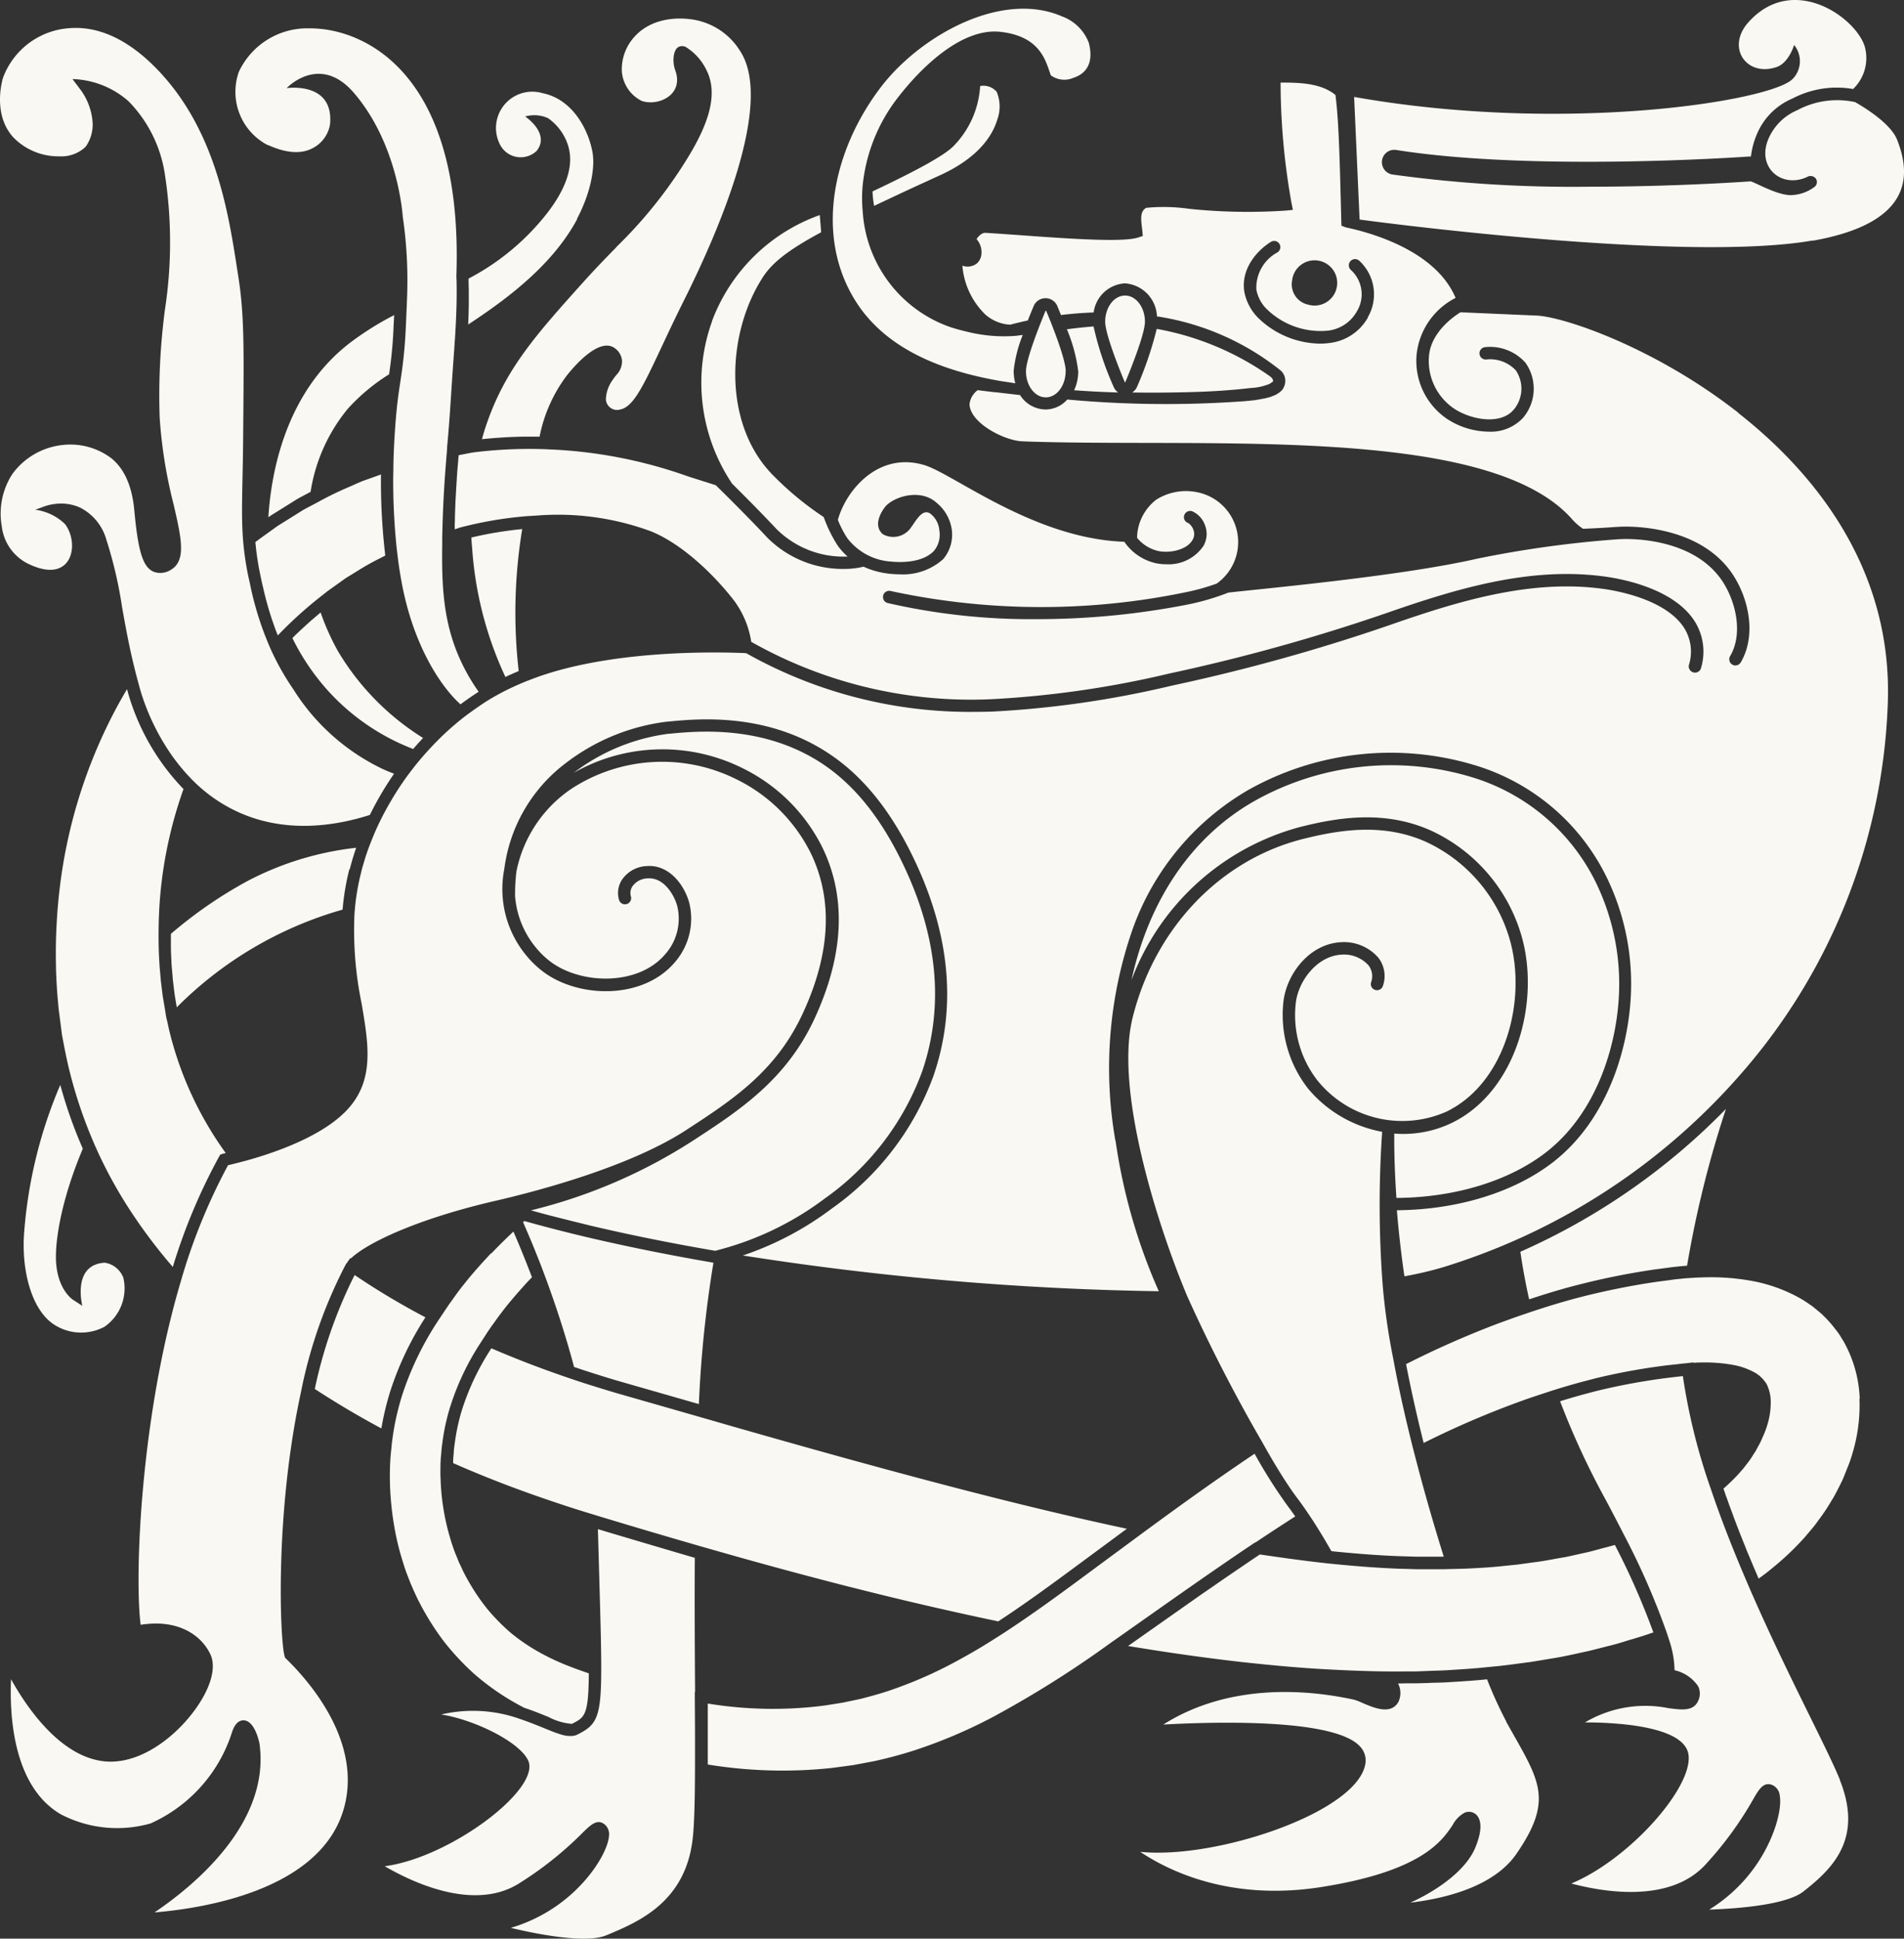 <svg xmlns="http://www.w3.org/2000/svg" width="194.952" height="198.426" viewBox="0 0 194.952 198.426" fill="#F9F8F3">
  <rect x="0" y="0" width="194.952" height="198.426" fill="#333333" stroke="none"/>
  <path id="Path_85" data-name="Path 85" d="M752.77,462.13a11.428,11.428,0,0,1-5.89,1.09c-.01,1.03,0,3.36.22,6.59,5.94-.04,11.48-1.71,15.28-4.64,5.43-4.19,7.45-11.49,7.53-16.93a23.789,23.789,0,0,0-2.46-10.87,20.861,20.861,0,0,0-12.91-10.71,28.541,28.541,0,0,0-21.88,2.47c-6.51,3.65-10.9,10.2-12.69,18.39a25.449,25.449,0,0,1,17.24-15.67c3.95-1,8.63-1.74,13.32.31a17.1,17.1,0,0,1,9.35,10.73c1.98,6.65-.4,15.97-7.09,19.23m-27.17,17.61a165.271,165.271,0,0,0,7.73,15.06q1.35,2.415,2.42,4.05c.42.65.81,1.21,1.16,1.67h0q.6.795,1.23,1.74l.36.54h0c.65,1,1.29,2.06,1.92,3.17a1.965,1.965,0,0,1,.24.03c3.05.3,5.38.46,7.55.51l.95.03h2.77c-1.04-3.32-1.99-6.62-2.82-9.82h0l-.2-.76c-.85-3.32-1.56-6.48-2.1-9.39l-.09-.47h0a66.258,66.258,0,0,1-1.04-7.28,109.234,109.234,0,0,1-.06-15.77,12.917,12.917,0,0,1-7.56-4.39,12.237,12.237,0,0,1-2.53-9.09c.39-2.76,2.66-5.72,5.81-5.92a4.657,4.657,0,0,1,3.87,1.56,3.053,3.053,0,0,1,.49,2.9.631.631,0,0,1-.79.42.623.623,0,0,1-.42-.79,1.807,1.807,0,0,0-.28-1.74,3.386,3.386,0,0,0-2.79-1.08c-2.46.16-4.32,2.63-4.63,4.83a10.9,10.9,0,0,0,2.24,8.09,11.168,11.168,0,0,0,13.19,3.14c6.11-2.98,8.26-11.57,6.43-17.73a15.83,15.83,0,0,0-8.64-9.92c-4.34-1.9-8.75-1.19-12.5-.25-8.49,2.14-15.17,9.15-17.44,18.29-1.89,7.62,2.74,21.7,5.53,28.36m7.04,25.36q2.085-1.395,4.08-2.67c-.28-.41-.56-.79-.83-1.15a51.736,51.736,0,0,1-3.33-5.27c-4.09,2.74-7.93,5.52-11.16,7.89q-2.055,1.515-4.08,3.01l-1.88,1.39c-2.89,2.14-5.72,4.21-8.63,6.1l-.22.14h0c-1.49.96-2.83,1.77-4.09,2.45a43.27,43.27,0,0,1-6.81,3.08c-1.21.44-2.45.77-3.5,1.04l-1.81.38-1.83.29a41.222,41.222,0,0,1-11.98-.2v6.24a47.466,47.466,0,0,0,12.73.35l2.16-.29,2.13-.4a43.26,43.26,0,0,0,4.2-1.13,51.471,51.471,0,0,0,7.91-3.36,106.488,106.488,0,0,0,11.94-7.49l.18-.13c.61-.43,1.22-.85,1.82-1.28l1.15-.81c3.88-2.73,7.88-5.56,11.85-8.21m25.68,18.33h0a42.288,42.288,0,0,1-1.96-4.3c-1.17.12-2.37.2-3.53.27l-.46.03c-.45.03-.9.04-1.34.05-.27,0-.54.02-.8.03l-1.08.03h-1.08c-.26.01-.53.01-.82.02a2.114,2.114,0,0,1,.15,1.57,1.42,1.42,0,0,1-.75.93c-.88.42-2.11-.11-3.11-.54a5.749,5.749,0,0,0-.78-.3c-4.46-.98-12.62-1.84-19.55,2.54,5.28-.29,17.57-.64,20.16,2.26a2.064,2.064,0,0,1,.52,1.82c-.38,1.99-2.83,3.69-4.81,4.77-5.01,2.72-12.96,4.7-18.23,4.18,3.07,2.05,9.37,5.05,18.55,3.6,10.27-1.62,12.33-4.7,13.44-6.35a2.992,2.992,0,0,1,1.23-1.26,1.117,1.117,0,0,1,.44-.09,1.1,1.1,0,0,1,.76.31c.4.4.72,1.3-.09,3.3-.89,2.23-3.65,4.32-6.67,5.69,3.73-.45,8.58-1.69,10.86-5,3.62-5.26,2.49-7.26-.25-12.1-.26-.46-.53-.94-.82-1.46m-67.14-13.75c5.09,1.3,10.19,2.48,15.15,3.52,2.81-1.84,5.55-3.85,8.35-5.92l1.88-1.39c.98-.72,1.96-1.45,2.94-2.17-7.25-1.55-15.08-3.48-25.12-6.21-5.03-1.36-10.15-2.81-15.1-4.22l-2.42-.7h0l-9.32-2.67c-1.08-.31-2.2-.66-3.66-1.12-.58-.19-1.15-.38-1.73-.58l-.32-.11h0c-2.5-.86-4.99-1.82-7.4-2.86l-.1.16a25.564,25.564,0,0,0-2.97,6.34,21.2,21.2,0,0,0-.69,3.32,7.958,7.958,0,0,0-.09.83c0,.12-.02.24-.03.36-.01.17-.03.33-.03.5v.24c2.99,1.32,6.15,2.55,9.4,3.66,1.55.53,2.82.95,4,1.31l.13.04,1.83.56,1.93.58c2.83.85,5.36,1.59,7.75,2.28l.98.28h0c4.94,1.42,9.87,2.76,14.66,3.98m-54.85-20.28c2.16,1.41,4.45,2.77,6.82,4.04a28.542,28.542,0,0,1,.95-3.93,31.943,31.943,0,0,1,3.56-7.44,75.868,75.868,0,0,1-7.25-4.33,47.8,47.8,0,0,0-4.08,11.67m38.94,31.01c-.03-4.18-.06-8.91-.03-13.75h-.05c-2.4-.7-4.93-1.45-7.76-2.29l-2.11-.63c.05,1.83.1,3.49.14,4.99.11,3.86.19,6.72.2,8.81h0v.46c0,5.04-.46,5.78-2.45,6.77a1.11,1.11,0,0,1-.16.07.09.09,0,0,0-.05.01.527.527,0,0,1-.12.03.127.127,0,0,0-.06.01.359.359,0,0,0-.11.02h-.23a1.476,1.476,0,0,1-.21-.01h-.05c-.08-.01-.17-.02-.26-.04a.075.075,0,0,1-.05-.01c-.08-.02-.15-.03-.23-.05a.142.142,0,0,1-.06-.02c-.1-.03-.19-.05-.29-.09-.02,0-.03-.01-.05-.02l-.27-.09c-.03,0-.05-.02-.08-.03l-.33-.12a.076.076,0,0,1-.04-.02c-.1-.04-.22-.09-.33-.13-.03-.01-.07-.03-.1-.04l-.36-.15c-.72-.29-1.53-.62-2.42-.92a14.345,14.345,0,0,0-8.08-.46c3.25.49,7.96,2.73,8.9,4.69,1.39,2.9-7.97,9.97-14.68,10.84,2.99,1.74,9.29,4.66,13.85,1.7a36.13,36.13,0,0,0,6.37-5.08c.88-.87,1.57-1.55,2.37-.84a1.343,1.343,0,0,1,.37,1.17c-.15,1.68-2.32,5.24-6.03,7.55a16.292,16.292,0,0,1-4.02,1.81c3.25.78,7.83,1.57,9.75.77l.08-.03c3.24-1.35,8.13-3.39,8.81-10.01.14-1.34.21-3.53.22-6.92q.015-3.315-.02-7.53v-.43Zm44.75-133.01q2.985.045,5.97-.04c2.06-.05,4.13-.18,6.18-.42a5.75,5.75,0,0,0,1.92-.42c.05-.02.32-.23.35-.23,0,0,.09-.24-.27-.52a29.012,29.012,0,0,0-11.63-4.88,36.776,36.776,0,0,1-2.01,5.91,1.253,1.253,0,0,1-.51.6m-65.62,88.08c-.87.93-1.87,2.02-2.78,3.18-.39.47-.75.97-1.1,1.46l-.2.28c-.14.19-.26.36-.38.54-.07.1-.14.21-.21.31l-.62.93a31.68,31.68,0,0,0-3.79,7.72,26.69,26.69,0,0,0-1,4.32l-.04.31q-.06.39-.09.78c-.01.14-.03.26-.04.39-.03.24-.05.48-.07.73-.05.79-.07,1.52-.06,2.22a30.478,30.478,0,0,0,.38,4.39,27.151,27.151,0,0,0,1.03,4.3,11.051,11.051,0,0,0,.36,1.05c.04.12.09.23.13.34.09.23.18.47.28.7l.16.37c.26.58.5,1.12.79,1.65a27.328,27.328,0,0,0,2.43,3.82,26.472,26.472,0,0,0,3.1,3.31,25.544,25.544,0,0,0,3.68,2.66c.44.26.91.52,1.43.79.92.3,1.74.64,2.46.93a6.263,6.263,0,0,0,2.4.71c1.32-.66,1.71-.85,1.74-5.17-.64-.22-1.27-.44-1.88-.68a23.446,23.446,0,0,1-3.28-1.53,19.023,19.023,0,0,1-2.87-1.97,20.531,20.531,0,0,1-2.43-2.49,21.471,21.471,0,0,1-1.96-2.94,12.962,12.962,0,0,1-.6-1.17c-.06-.13-.12-.27-.19-.4-.09-.18-.16-.36-.23-.54-.04-.1-.08-.2-.12-.29-.11-.27-.23-.56-.33-.87a23.826,23.826,0,0,1-1.29-7.07c-.02-.33-.02-.68-.01-1.12,0-.24,0-.46.02-.68,0-.18.02-.37.04-.57.01-.11.02-.22.03-.32.02-.34.06-.67.1-.92a21.385,21.385,0,0,1,.74-3.51,26.492,26.492,0,0,1,3.11-6.66l.68-1.05c.13-.2.27-.41.39-.58.09-.13.18-.26.28-.39.26-.36.52-.74.81-1.11.75-1.01,1.61-1.98,2.43-2.9.24-.27.49-.53.74-.78-.6-1.57-1.23-3.14-1.9-4.68-.8.76-1.55,1.49-2.26,2.24m58.93-94.59a16.211,16.211,0,0,1,1.16,4.3,4.526,4.526,0,0,1-.42,1.94c1.5.11,3,.19,4.51.23a1.3,1.3,0,0,1-.46-.57,32.323,32.323,0,0,1-2.06-6.19c-.91.07-1.82.17-2.73.29m-.12,4.3c0-1.36-1.72-5.53-2-6.18a.038.038,0,0,0-.07,0c-.27.66-2,4.82-2,6.18,0,1.47.91,2.67,2.03,2.67s2.03-1.2,2.03-2.67m30.95-5.5a5.188,5.188,0,0,1-3.99,2.61,6.839,6.839,0,0,1-.91.06,9.251,9.251,0,0,1-6.3-2.6,5.151,5.151,0,0,1-1.46-2.75c-.34-2.28,1.26-4.15,2.72-5.06a.633.633,0,1,1,.66,1.08,4.105,4.105,0,0,0-2.14,3.79,3.74,3.74,0,0,0,1.1,2.04,7.89,7.89,0,0,0,6.14,2.18,3.9,3.9,0,0,0,3.05-1.98,3.363,3.363,0,0,0-.61-4.24.637.637,0,1,1,.85-.95,4.667,4.667,0,0,1,.87,5.81m-7.74-3.79a2.316,2.316,0,1,1,1.65,2.48,2.127,2.127,0,0,1-1.65-2.48m45.72,13.57c-8.49-6.66-17.79-9.82-20.65-9.97,0,0-.3-.01-7.36-.32l-.46-.02s-2.97,1.68-3.23,4.43a5.884,5.884,0,0,0,2.58,5.44c1.65,1.09,4.68,1.73,6.08.11a3.336,3.336,0,0,0,.22-4.04,3.61,3.61,0,0,0-3-1.11.635.635,0,1,1-.16-1.26,4.863,4.863,0,0,1,4.15,1.59,4.6,4.6,0,0,1-.26,5.66,4.513,4.513,0,0,1-3.5,1.4,7.942,7.942,0,0,1-4.24-1.29,7.168,7.168,0,0,1-3.14-6.63,7.371,7.371,0,0,1,3.99-5.77,7.765,7.765,0,0,0-.64-1.21c-2.5-3.9-8.12-5.47-10.42-5.97a1.15,1.15,0,0,1-.24-.06l-.39-.15-.05-1.87c-.13-5.15-.23-8.92-.56-11.51-1.53-1.26-3.82-1.26-5.51-1.27h-.11a70.515,70.515,0,0,0,1.12,12.34l.14.69-.7.07a57.925,57.925,0,0,1-9.93-.18,18.506,18.506,0,0,0-4.39-.1c-.59.35-.56,1.01-.44,1.97.02.14.03.28.05.4l.04.51-.48.16c-1.5.48-6.35.18-12.07-.24-1.43-.1-2.67-.19-3.56-.24-.37-.02-.71.34-.91.64a2.03,2.03,0,0,1,.47,1.74,1.439,1.439,0,0,1-.46.77,1.563,1.563,0,0,1-1.46.21,7.822,7.822,0,0,0,2.35,5,4.2,4.2,0,0,0,2.21,1.01l.32.03c.04,0,.7-.19,1.82-.43.23-.59.44-1.1.6-1.48a1.315,1.315,0,0,1,2.42,0c.11.28.24.59.37.92,1.01-.12,2.14-.22,3.35-.26a3.428,3.428,0,0,1,3.21-2.98,3.523,3.523,0,0,1,3.27,3.38,26.685,26.685,0,0,1,12.67,5.54,1.423,1.423,0,0,1,.42,1.44.753.753,0,0,1-.05.16c0,.02-.01.03-.02.05a.94.94,0,0,1-.05.1c0,.02-.02.04-.03.06s-.03.06-.05.09a.219.219,0,0,1-.04.05.5.5,0,0,1-.07.08c-.02.02-.03.04-.05.05l-.07.07c-.02.02-.04.03-.06.05s-.05.04-.09.07c-.02.02-.05.03-.07.05s-.07.04-.1.06-.05.03-.08.05a1.1,1.1,0,0,1-.11.06c-.03.01-.06.03-.09.04a.611.611,0,0,1-.12.05c-.03.01-.07.03-.1.04s-.09.03-.13.05-.07.03-.11.04a.574.574,0,0,1-.14.04l-.12.03c-.05.01-.1.03-.15.04l-.13.03c-.05.01-.1.02-.16.03l-.15.03c-.05.01-.11.02-.17.03l-.16.03c-.05.01-.11.02-.17.03a1.009,1.009,0,0,0-.17.03c-.06,0-.12.02-.17.02-.07,0-.13.02-.2.02a1.116,1.116,0,0,0-.17.02c-.08,0-.15.02-.22.02-.05,0-.1.01-.15.01l-.27.03h-.06a110.637,110.637,0,0,1-18.02-.18,2.99,2.99,0,0,1-2.24,1.02,3.13,3.13,0,0,1-2.6-1.48c-.84-.09-1.68-.19-2.53-.29h-.08c-.11-.01-.22-.03-.33-.04a.277.277,0,0,1-.09-.01l-.26-.03a.308.308,0,0,1-.1-.01l-.23-.03a.22.22,0,0,1-.08-.01,1.458,1.458,0,0,1-.22-.03h-.04l-.22-.03a.774.774,0,0,1-.15-.02,2.047,2.047,0,0,0-.84,1.45c.08,1.96,3.62,3.72,5.4,3.79,3.74.14,7.97.15,12.44.16,17.25.03,36.81.06,43.75,7.69a5.815,5.815,0,0,0,1.23,1.1c1.47-.06,2.46-.12,3.12-.17.29-.02.52-.03.69-.04.78-.04,7.74-.23,11.24,4.49,1.84,2.48,2.8,6.49,1.1,9.39a.646.646,0,0,1-.55.32.621.621,0,0,1-.32-.09.635.635,0,0,1-.22-.87c1.41-2.39.52-5.9-1.02-7.99-3.1-4.19-9.44-4.02-10.16-3.98-.16,0-.39.02-.67.04a111.664,111.664,0,0,0-14.14,1.98c-7.75,1.77-21.96,3.06-25.38,3.45a25.085,25.085,0,0,1-4.05,1.2,80.078,80.078,0,0,1-15.48,1.52,65.746,65.746,0,0,1-15.36-1.65.634.634,0,1,1,.31-1.23,73.016,73.016,0,0,0,30.28.11,22.184,22.184,0,0,0,3.1-.87l.21-.16a5.2,5.2,0,0,0-1.76-9.08,5.7,5.7,0,0,0-4.64.65,5.047,5.047,0,0,0-1.96,3.7v.21a3.94,3.94,0,0,0,2.19,1.35c1.25.25,2.95-.16,3.49-1.15a1.175,1.175,0,0,0,.1-.98,1.455,1.455,0,0,0-.54-.74.62.62,0,0,1-.42-.78.643.643,0,0,1,.8-.43,2.417,2.417,0,0,1,1.3,1.36,2.46,2.46,0,0,1-.12,2.18,4.289,4.289,0,0,1-3.82,1.89,4.931,4.931,0,0,1-1.03-.1,5.316,5.316,0,0,1-3.26-2.2c-9.25-.32-17.46-6.94-20.48-7.85-4.74-1.42-8.03,2.62-8.85,5.61a10.216,10.216,0,0,0,.96,1.86,6.13,6.13,0,0,0,4.53,2.41c.71.07,3.12.21,4.36-1.11a2.61,2.61,0,0,0,.54-2.09,2.4,2.4,0,0,0-.95-1.73c-.79-.5-1.4.68-1.94,1.42a2.194,2.194,0,0,1-2.89.71c-1.2-1.03.14-2.76.4-2.99,1.1-1.01,3.6-1.61,5.11-.22a4.335,4.335,0,0,1,1.53,2.64,3.879,3.879,0,0,1-.87,3.12,6.147,6.147,0,0,1-4.45,1.55c-.42,0-.76-.03-.97-.05a8.591,8.591,0,0,1-2.73-.73,8.4,8.4,0,0,1-2,.23,10.913,10.913,0,0,1-7.87-3.22c-1.71-1.83-3.82-3.94-5.26-5.35l-2.81-.89a48.119,48.119,0,0,0-14.35-2.78l-.46-.02c-.68-.02-1.38-.03-2.07-.02a46.335,46.335,0,0,0-5.11.35c-.37.06-1.06.2-1.53.29,0,.11-.02.23-.03.34a.486.486,0,0,1-.01.12,2.1,2.1,0,0,1-.02.25,1.94,1.94,0,0,1-.02.24,1.634,1.634,0,0,1-.02.22c0,.09-.02.18-.02.27a1.106,1.106,0,0,1-.02.19c0,.1-.01.21-.02.31a.86.86,0,0,1-.01.16c0,.11-.02.23-.02.35a.708.708,0,0,1-.01.14c-.01.16-.02.33-.03.49s-.02.32-.03.49a.86.86,0,0,1-.01.16c0,.11-.01.22-.02.34a1.475,1.475,0,0,1-.01.21c0,.1-.01.2-.02.3a1.769,1.769,0,0,1-.01.23c0,.1,0,.2-.01.3a1.925,1.925,0,0,1-.01.24,2.712,2.712,0,0,1-.01.29,2.258,2.258,0,0,1-.01.26c0,.11,0,.22-.01.33v.24c0,.18-.01.36-.02.55v.56c.14-.04.26-.08.37-.11v-.02l.5-.13a39.78,39.78,0,0,1,6.49-1.08l.29-.02a1.693,1.693,0,0,0,.22-.01l.62-.04a27.5,27.5,0,0,1,11.63,1.63c3.49,1.43,6.84,4.92,8.54,7.16a9.483,9.483,0,0,1,1.7,4.14,45.734,45.734,0,0,0,24.66,5.87,101.442,101.442,0,0,0,18.12-2.62,192.642,192.642,0,0,0,22.17-6.16c7.14-2.49,14.75-4.83,22.45-3.77,2.03.28,6.99,1.28,9.13,4.47a5.83,5.83,0,0,1,.72,4.89.632.632,0,0,1-.78.45.64.64,0,0,1-.46-.77,4.545,4.545,0,0,0-.54-3.86c-1.91-2.85-6.79-3.72-8.25-3.92-7.42-1.02-14.87,1.27-21.86,3.71a191.263,191.263,0,0,1-22.32,6.2,101.684,101.684,0,0,1-18.35,2.65c-.61.02-1.22.03-1.82.03a46.668,46.668,0,0,1-23.39-6.01c-2.39-.11-14.19-.48-22.36,2.82h-.02c-.44.18-.9.37-1.35.58-.1.04-.36.17-.6.28-.14.07-.26.13-.33.16-.5.26-1.02.54-1.54.85-.11.07-.22.14-.33.2-.71.45-1.59,1.08-2.24,1.56a28.539,28.539,0,0,0-2.93,2.6c-.6.61-1.2,1.27-1.79,1.97-.43.52-.79.99-1.12,1.43-.55.74-1.06,1.51-1.53,2.29-.03.04-.06.09-.09.14a1.089,1.089,0,0,1-.06.11c-.47.79-.91,1.6-1.3,2.42-.31.64-.6,1.32-.87,2.02-.1.26-.2.51-.29.77-.14.4-.27.79-.38,1.18-.11.36-.22.73-.3,1.09a23.224,23.224,0,0,0-.68,4.34,36.894,36.894,0,0,0,.74,9.07c.72,4.24,1.34,7.91-1.56,10.94-2.51,2.62-7.18,4.27-10.26,5.12h0l-.92.24c-.31.08-.57.14-.76.19-.07.02-.13.03-.18.04a60,60,0,0,0-4.84,11.9c-4.15,13.97-4.74,30.16-4.11,35.14,3.9-.62,6.24,1.11,7.14,3.02.6,1.27.11,3.23-1.36,5.37-2.05,2.98-5.72,5.87-9.32,5.6-4.59-.35-8.09-5.47-9.73-8.42-.16,3.68.19,10.99,5.12,13.84a12.5,12.5,0,0,0,9.17.92,15.3,15.3,0,0,0,8.33-9.32c.11-.33.41-1.2,1.14-1.23h.04c1.19,0,1.64,2.36,1.64,2.38,1.14,8.17-6.8,14.61-10.75,17.28,5.17-.43,16.95-2.32,19.36-10.54,1.99-6.81-3.44-13.05-5.87-15.41l-.12-.12-.05-.16c-.46-1.58-1.03-14.31,1.61-26.72l.09-.43a48.6,48.6,0,0,1,4.54-12.9,1.628,1.628,0,0,1,.13-.19l.36-.51.06.04c1.75-1.67,7.05-4.11,14.78-5.89,5.07-1.17,13.99-3.64,19.52-7.23,4.73-3.08,9.19-5.98,11.95-11.92,2.85-6.13,3.14-11.65.85-16.41a16.683,16.683,0,0,0-7.75-7.65,17.012,17.012,0,0,0-16.74,1.01,13.384,13.384,0,0,0-5.66,8.47,19.028,19.028,0,0,0-.14,2.53,9.356,9.356,0,0,0,2.07,5.2,8.686,8.686,0,0,0,1.6,1.55c3.11,2.3,8.9,2.47,11.68-.77a5.486,5.486,0,0,0,1.25-4.97c-.33-1.19-1.4-2.92-2.99-2.82a1.975,1.975,0,0,0-1.56.77,1.228,1.228,0,0,0-.2,1.05.633.633,0,1,1-1.21.37,2.465,2.465,0,0,1,.37-2.14,3.223,3.223,0,0,1,2.53-1.31c2.19-.14,3.76,1.85,4.29,3.75a6.789,6.789,0,0,1-1.51,6.14c-3.27,3.8-9.77,3.64-13.4.96a9.995,9.995,0,0,1-1.84-1.78,10.642,10.642,0,0,1-2.25-8.4c.02-.14.05-.27.07-.41a16.118,16.118,0,0,1,6.19-10.72,21.268,21.268,0,0,1,10.47-4.32h.07c3.03-.3,10.13-.99,16.55,3.3,3.66,2.44,6.62,6.23,9.05,11.59,3.37,7.46,3.92,14.64,1.61,21.36a28.612,28.612,0,0,1-10.39,13.57,32.1,32.1,0,0,1-9.13,4.82,304.14,304.14,0,0,0,42.59,3.66,58.262,58.262,0,0,1-4.42-15.36.57.57,0,0,1-.04-.14,43.121,43.121,0,0,1,1.76-21.5,26.883,26.883,0,0,1,11.92-14.34,29.76,29.76,0,0,1,22.87-2.58,22.1,22.1,0,0,1,13.67,11.35,24.879,24.879,0,0,1,2.6,11.46c-.08,5.74-2.24,13.46-8.02,17.92-3.99,3.08-9.78,4.85-15.96,4.9.16,2,.41,4.28.77,6.76a35.6,35.6,0,0,0,4.03-.95,66.993,66.993,0,0,0,6.87-2.54,66.108,66.108,0,0,0,23.08-16.69,60.767,60.767,0,0,0,15.51-38.4c.55-14.27-8.02-24.07-15.3-29.78M765.769,516.4c.47-.1.91-.19,1.35-.3l2.13-.54c.45-.11.88-.25,1.34-.39.24-.08.49-.15.74-.22l1.04-.32c.24-.08.49-.16.74-.25l.3-.1a75.246,75.246,0,0,0-3.94-8.95.075.075,0,0,0-.04.01l-.89.24c-.22.05-.43.11-.64.17-.37.1-.76.21-1.15.3l-1.79.4c-.38.09-.77.16-1.15.22l-.67.12c-.61.11-1.23.23-1.86.3l-1.82.25c-.38.04-.73.07-1.08.11-.87.09-1.77.18-2.68.22-.95.07-1.93.1-2.93.12l-.82.02c-.42.01-.84,0-1.24,0h-1.6l-.97-.03q-.825-.015-1.68-.06c-1.73-.08-3.64-.23-5.96-.46l-.3-.03-.27-.03c-2.47-.27-4.91-.62-6.81-.9-.57.38-1.15.77-1.72,1.16-.38.26-.75.51-1.13.77-.66.45-1.33.91-1.99,1.37l-.96.66c-.79.55-1.57,1.1-2.35,1.65-.19.14-.38.27-.57.4-.97.68-1.94,1.37-2.9,2.04l-1.15.81c-.24.17-.48.34-.73.51,1.24.2,2.41.39,3.54.56,2.62.4,5.37.77,8.18,1.09,2.25.24,5.24.55,8.3.72,1.8.1,3.95.2,6.12.23h.04c.87.01,1.59.01,2.25,0h1.07l1.05-.04.81-.03c.43-.01.87-.03,1.31-.05l.45-.03c1.24-.08,2.53-.16,3.79-.3h.09a.836.836,0,0,0,.1-.02c1.01-.08,2.07-.22,3.09-.36.34-.04.67-.09,1.01-.13l2.12-.35c.11-.02.24-.04.36-.06l.68-.12,1.07-.22c.24-.05.49-.11.75-.16m26.72,12.99c-.55-1.38-1.65-3.61-3.04-6.43-1.78-3.61-3.99-8.09-6.11-12.95-1.67-3.84-3.01-7.25-4.08-10.43a61.868,61.868,0,0,1-2.86-11.54.774.774,0,0,0-.15.02l-1.2.14a64.841,64.841,0,0,0-7.25,1.31c-1.25.31-2.55.67-3.97,1.11a80.525,80.525,0,0,0,4.33,9.46c.71,1.31,1.36,2.55,1.95,3.7l.25.49a75.753,75.753,0,0,1,4.45,10.21l.19.59h0a10.3,10.3,0,0,1,.55,3.08A3.961,3.961,0,0,1,778,519.8a1.72,1.72,0,0,1-.04,1.56c-.5,1-1.66.85-3.01.67a12.1,12.1,0,0,0-8.54,1.46c3.35,0,9.59.4,10.5,2.92,1.11,3.08-5.66,10.96-11.9,13.57,3.34.89,10.18,2.05,13.81-2.02a36.147,36.147,0,0,0,4.8-6.58c.49-.86.91-1.57,1.55-1.57a1.1,1.1,0,0,1,.52.14,1.313,1.313,0,0,1,.66,1.03c.3,1.66-.86,5.67-3.82,8.87a16.228,16.228,0,0,1-3.4,2.8c3.34-.11,7.96-.55,9.61-1.83,3.07-2.39,6.15-5.44,3.77-11.42Zm2.02-39.04a12.927,12.927,0,0,0-1.67-5.89c-.14-.22-.28-.46-.43-.69s-.33-.44-.49-.65a10.909,10.909,0,0,0-1.02-1.15l-.06-.06a5.793,5.793,0,0,0-.58-.52c-.2-.17-.41-.34-.62-.51l-.2-.13a11.079,11.079,0,0,0-1.09-.7,15.985,15.985,0,0,0-5.25-1.81,23.6,23.6,0,0,0-4.88-.29c-.27,0-.54.02-.8.04h-.03c-.11,0-.22.01-.33.02-.39.02-.76.06-1.12.1h-.04c-.28.03-.52.06-.77.1l-1.38.18a75.343,75.343,0,0,0-8.37,1.71c-1.56.42-3.19.92-4.99,1.53-1.07.36-2.09.73-3.06,1.09a95.641,95.641,0,0,0-9.27,4.1c.49,2.53,1.09,5.24,1.8,8.07a92.248,92.248,0,0,1,10.32-4.41c.61-.22,1.26-.43,1.95-.66h0l.52-.17c.04-.01.08-.03.12-.04,1.21-.39,2.34-.72,3.43-1.01q.645-.165,1.26-.33a65.037,65.037,0,0,1,7.41-1.34l1.2-.13c.23-.03.45-.05.65-.07a.486.486,0,0,0,.12-.01l.64-.08v.04h.1q.36-.03.84-.03a15.951,15.951,0,0,1,3.12.25,7.18,7.18,0,0,1,2.27.81.833.833,0,0,1,.21.14l.04.03a.881.881,0,0,1,.11.08l.08.05.07.07a.226.226,0,0,0,.05.05,1.123,1.123,0,0,1,.22.22s.01.02.02.02a1.335,1.335,0,0,1,.21.27l.02.02.07.08.1.19a4.162,4.162,0,0,1,.39,1.78,7.834,7.834,0,0,1-.4,2.48c-.06.2-.13.4-.23.65l-.28.64a4.879,4.879,0,0,1-.27.56l-.07.13c-.05.09-.09.16-.13.23a3.793,3.793,0,0,1-.24.43c-.08.12-.16.24-.23.36a8.319,8.319,0,0,1-.64.9c-.04.05-.09.12-.14.18a3.918,3.918,0,0,1-.34.42l-.48.54c-.49.51-.95.95-1.39,1.33.05.16.11.31.16.47s.1.3.16.45c.09.25.18.5.27.76.05.13.1.27.15.4.12.32.24.65.36.98.03.07.05.14.08.21.15.4.3.79.46,1.2.05.13.1.27.16.4.11.28.22.55.33.83.07.17.14.34.2.5.1.26.21.51.32.77.07.18.15.35.22.53l.33.78c.08.17.15.35.23.53.05.13.11.27.17.4.42-.3.83-.6,1.22-.93a28.883,28.883,0,0,0,3.51-3.31l.8-.95c.17-.2.33-.41.49-.64.09-.12.17-.23.26-.35a20.171,20.171,0,0,0,1.19-1.81l.18-.29c.14-.24.27-.49.41-.76.06-.12.12-.24.18-.35l.1-.21a9.23,9.23,0,0,0,.42-.91l.49-1.23c.16-.44.3-.86.4-1.23a16.935,16.935,0,0,0,.67-5.46ZM765.1,478.86a75.314,75.314,0,0,1,8.52-1.74l1.38-.18c.27-.04.53-.07.83-.1.35-.04.69-.07,1.03-.09a108.374,108.374,0,0,1,3.98-16.05,67.534,67.534,0,0,1-21.05,14.62c.23,1.57.53,3.21.9,4.87,1.56-.52,3.01-.96,4.4-1.33m-45.78-101.41c-1.12,0-2.03,1.2-2.03,2.67,0,1.36,1.72,5.52,2,6.18a.038.038,0,0,0,.07,0c.27-.66,2-4.82,2-6.18,0-1.47-.91-2.67-2.03-2.67m-66.94,24.77c.03.54.08,1,.1,1.32a37.024,37.024,0,0,0,3.39,12.95c.18-.09.35-.17.42-.2.32-.14.63-.28.94-.41a52.624,52.624,0,0,1,.36-14.53,38.817,38.817,0,0,0-5.23.87m10.83-32.61c1.38-2.59,1.91-5.26,1.58-6.92-.47-2.4-2.11-5.36-5.11-5.96a3.715,3.715,0,0,0-4.26,5.42,2.374,2.374,0,0,0,3.67.49c1.42-1.8-1.18-3.52-1.18-3.52a3.458,3.458,0,0,1,2.34.17,5.386,5.386,0,0,1,2.08,2.88c.2.75.81,3.02-2.18,6.86a24.734,24.734,0,0,1-8.03,6.68v.16c0,.33.01.65.02.98v1.46c0,.29-.01.58-.02.86v.19c-.01.34-.03.67-.04.99v.06c4.26-2.79,8.73-6.24,11.17-10.81m-31.67-7.56c1.63.74,3.22,1,4.48.37a3.357,3.357,0,0,0,1.87-2.47c.43-4.45-4.44-3.72-4.44-3.72s3.37-3.61,6.9.5c4.39,5.12,4.95,12.1,4.99,12.66a44.789,44.789,0,0,1,.45,7.99h0l-.04,1.06c-.03.75-.06,1.49-.1,2.25a46.757,46.757,0,0,1-.52,5.32l-.05.34c-.19,1.24-.38,2.53-.54,4.92-.08,1.2-.14,2.42-.16,3.62,0,.42-.01.84-.02,1.25a67.037,67.037,0,0,0,.35,7.11c.04.37.09.74.13,1.1.09.73.2,1.44.32,2.1,1.12,6.48,3.9,10.87,6.09,12.85.56-.42,1.25-.9,1.86-1.29a19.539,19.539,0,0,1-1.43-2.34c-2.23-4.28-2.36-8.36-2.3-12.85v-.63c.08-3.75.26-6.17.49-8.93a.448.448,0,0,1,.01-.12v-.17c.14-1.5.26-3.05.38-4.94.08-1.23.16-2.41.24-3.56.07-.97.14-1.93.2-2.86.14-2.26.18-3.97.15-5.55,0-.23-.03-.45-.02-.67.71-20.76-9.48-25.31-15.04-25.28a7.734,7.734,0,0,0-7.23,4.44,6.141,6.141,0,0,0,2.97,7.52m45.79,113.16a31.235,31.235,0,0,0,11.24-5.36,27.461,27.461,0,0,0,9.95-12.97c2.2-6.4,1.67-13.28-1.57-20.43-2.33-5.14-5.14-8.75-8.59-11.06-6.05-4.03-12.82-3.38-15.72-3.1h-.07a20.29,20.29,0,0,0-9.72,4,18.367,18.367,0,0,1,17.14-.55,17.9,17.9,0,0,1,8.35,8.24c2.46,5.11,2.17,11-.84,17.49-2.91,6.27-7.74,9.41-12.41,12.45a54.274,54.274,0,0,1-16.61,7.15q1.59.45,3.3.87c.93.24,1.89.47,2.86.71,3.94.93,8.21,1.79,12.7,2.56m-.32-95.14a18.53,18.53,0,0,0,2.05,16.62c1.37,1.36,3.11,3.11,4.56,4.66a9.721,9.721,0,0,0,7.27,2.8,6.112,6.112,0,0,1-1.05-1.17,14.089,14.089,0,0,1-1.4-2.87,31.862,31.862,0,0,1-5.07-4.16c-5.28-5.19-4.93-14.51-1.2-20.33.91-1.42,2.38-2.71,6.01-4.66,0-.05-.14-1.67-.14-1.76a18.343,18.343,0,0,0-11.04,10.86m112.69-8.23c10.36-1.83,10.05-6.8,8.66-10.33-.61-1.55-2.93-3.07-4.3-3.86a8.656,8.656,0,0,0-5.64.68c-.08.04-.17.09-.29.15a5.574,5.574,0,0,0-2.91,2.84c-1.34,2.99,1.32,5.21,3.92,3.99a.687.687,0,0,1,.89.16.629.629,0,0,1-.16.88,4.187,4.187,0,0,1-2.43.82c-1.43,0-3.86-1.43-4.1-1.41-.52.04-7.8.55-16.62.55a135.068,135.068,0,0,1-20.04-1.25,1.278,1.278,0,0,1-1.06-1.46,1.264,1.264,0,0,1,1.46-1.05c14.04,2.23,35.86.69,36.08.67h.23a8.265,8.265,0,0,1,.68-2.45,6.784,6.784,0,0,1,3.51-3.46,2.675,2.675,0,0,0,.24-.12,9.759,9.759,0,0,1,6.03-.88,4.4,4.4,0,0,0,1.19-4.36c-.95-3.02-7.39-7.54-11.92-2.46-2.3,2.58-.17,5.62,2.9,4.57,1.27-.44,1.79-2.26,1.79-2.26a2.611,2.611,0,0,1-.16,3.49c-2.26,2.27-23.36,5.64-44.89,1.83l.56,12.55s33.03,4.5,46.4,2.14m-82.81,14.44,1.16.18a4.827,4.827,0,0,1-.17-1.28,13.681,13.681,0,0,1,.93-3.67c-.19.02-.39.05-.58.08a15.52,15.52,0,0,1-5.12-.41c-.6-.14-1.19-.3-1.77-.49a13.421,13.421,0,0,1-8.91-11.73,14.665,14.665,0,0,1-.02-2.65,17.488,17.488,0,0,1,3.72-9.23c2.25-2.89,6.42-7.05,10.42-6.59,3.76.43,4.5,2.6,4.99,4.03.05.14.1.28.14.41a2.311,2.311,0,0,0,2.32.26c.87-.27,2.22-1.1,1.57-3.59a4.623,4.623,0,0,0-2.73-2.69c-6.25-2.72-14.6,2.04-18.56,7.24-4.85,6.36-6.86,15.12-2.57,21.92,3.17,5.02,9.11,7.22,15.2,8.22M704.479,356a9.558,9.558,0,0,1-2.7,6.12c-.89.94-3.64,2.46-8.32,4.67a11.147,11.147,0,0,0,.16,1.48c1.41-.66,3.09-1.46,4.49-2.1.8-.36,1.59-.73,2.36-1.08,3.91-1.81,5.29-4.07,5.76-5.64a3.9,3.9,0,0,0-.06-2.86,1.8,1.8,0,0,0-1.67-.59m-37.25,16.48c-1.05,1.07-2.13,2.18-3.42,3.61-4.75,5.29-7.89,8.79-9.83,14.35-.2.56-.37,1.12-.53,1.71,1.44-.15,2.89-.24,4.32-.26h1.58a15.249,15.249,0,0,1,2.76-6.22c.71-.91,3.17-3.8,4.77-2.94a1.76,1.76,0,0,1,.91,1.37,2.018,2.018,0,0,1-.59,1.49,6.083,6.083,0,0,0-.39.53,3.5,3.5,0,0,0-.67,2,1.152,1.152,0,0,0,1.51.98c1.31-.29,2.31-2.38,4.16-6.32.67-1.43,1.43-3.05,2.39-4.97,3.2-6.42,9.24-19.93,5.69-25.38a6.963,6.963,0,0,0-5.05-3.26c-.35-.04-3.61-.54-5.72,1.73a4.946,4.946,0,0,0-1.35,3.56,3.686,3.686,0,0,0,2,3.05c1.58.61,4.43-.51,3.46-3.15-.31-.85-.2-2.1.36-2.36a.785.785,0,0,1,.35-.08,1.051,1.051,0,0,1,.33.06,5.648,5.648,0,0,1,2.24,2.55c1.43,3.06-.72,6.98-3.02,10.42a46.608,46.608,0,0,1-6.28,7.53m-45.42,104.41a59.363,59.363,0,0,1,4.74-11.3l.12-.21.23-.08.2-.05a1.111,1.111,0,0,0,.13-.03c-.01-.02-.02-.03-.03-.05a35.811,35.811,0,0,1-5.77-12.58l-.18-.83a6.2,6.2,0,0,1-.18-.9l-.29-1.72c-.03-.24-.06-.49-.09-.73-.04-.35-.09-.7-.12-1.05-.02-.21-.03-.41-.05-.61q-.06-.585-.09-1.2c-.06-.93-.08-1.94-.07-3.05.01-1.46.08-2.81.21-4.12a43.921,43.921,0,0,1,2.34-10.42,23.472,23.472,0,0,1-5.62-9.64c-.06-.2-.11-.4-.16-.59-.49.83-.97,1.68-1.42,2.55a52.212,52.212,0,0,0-5.35,16.85,56.767,56.767,0,0,0-.51,8.85c0,.51.03,1.01.05,1.53.01.23.03.47.04.7.03.5.07,1.01.12,1.51.02.23.04.47.06.7l.29,2.25c.04.38.11.75.18,1.1l.22,1.13c.09.45.19.89.29,1.34h0a47.148,47.148,0,0,0,2.35,7.28c.14.34.28.67.43,1.01a46.278,46.278,0,0,0,3.91,7.07,53.836,53.836,0,0,0,4.03,5.28m18.11-40.7c.18-.72.4-1.46.66-2.21a31.333,31.333,0,0,0-11.16,3.42,45.116,45.116,0,0,0-7.81,5.39v1.34c0,.16,0,.31.01.47a1.694,1.694,0,0,0,.01.23c0,.23.02.45.03.67.01.39.04.75.08,1.14.02.21.04.41.05.62.03.33.07.66.11.99.03.24.06.49.09.73l.22,1.33a38.943,38.943,0,0,1,16.98-10,24.788,24.788,0,0,1,.69-4.12m-9.62-33.51c.01.11.02.23.03.34s.03.25.04.37c.02.18.05.37.07.56.02.11.03.23.05.35.03.21.07.42.1.63.02.1.03.2.05.29.06.32.12.63.19.96.04.16.07.34.11.52a.235.235,0,0,0,.02.08c.04.18.08.37.13.57a.614.614,0,0,0,.03.11c.04.2.09.4.14.61a.381.381,0,0,0,.03.1c.05.22.11.44.17.67a.142.142,0,0,0,.02.06c.06.23.13.47.2.71a.142.142,0,0,0,.02.06c.07.24.15.49.23.74.01.04.03.08.04.12.08.24.17.49.26.75.02.05.03.09.05.14.09.26.19.51.3.78a.052.052,0,0,0,.02.04c.08-.08.16-.16.24-.25a41.989,41.989,0,0,1,4.04-3.64l.24-.19c.22-.17.44-.35.67-.52l1.47-1.05a7.746,7.746,0,0,1,.67-.44l.88-.54a24.621,24.621,0,0,1,2.35-1.31c.15-.08.29-.15.44-.23a64.418,64.418,0,0,1-.44-8.3l-1.87.67c-.09.03-.19.08-.29.12l-.19.08c-.28.12-.56.25-.85.38a32.918,32.918,0,0,0-3.11,1.5l-.03.02-1.1.58c-.28.15-.55.29-.79.45l-2.37,1.48-1.25.9c-.45.32-.78.57-1,.73m27.5,69.53s-.07.06-.1.09c.08.19.16.38.25.58l.27.63c.12.28.24.57.36.85.08.19.16.39.24.58.13.33.26.66.39.98l.18.45c.19.48.37.97.55,1.45l.14.38h0c1.1,2.99,2.06,5.99,2.84,8.92.46.16.92.31,1.38.46,1.44.46,2.56.81,3.62,1.11l7.78,2.23a120.16,120.16,0,0,1,1.49-14.47c-4.53-.78-8.84-1.65-12.81-2.58-2.29-.54-4.5-1.11-6.56-1.69l-.03.03Zm-47.5-13.93a47.481,47.481,0,0,0-3.68,15.01c-.32,3.84.72,7.99,3.07,9.5a5.1,5.1,0,0,0,5.16.21,4.776,4.776,0,0,0,1.92-5.01,2.429,2.429,0,0,0-1.89-1.54c-3.4.18-2.31,4.41-2.31,4.41l-.96-.62c-.06-.04-1.51-1-1.72-3.74-.16-2.05.46-6.34,2.73-11.72a46.64,46.64,0,0,1-2.3-6.51m24.81-60.29.81-.43s.01-.07.02-.11a17.6,17.6,0,0,1,3.79-8.39,19.827,19.827,0,0,1,4.23-3.53,44.483,44.483,0,0,0,.46-4.91c.02-.39.04-.77.06-1.15a30.658,30.658,0,0,0-4.54,2.85c-6.65,5.12-8.07,13.43-8.34,17.84l.24-.17,2.37-1.48a9.763,9.763,0,0,1,.89-.51m11.31,25.9c.34-.4.68-.78,1.03-1.15a26.27,26.27,0,0,1-8.76-8.96,25.039,25.039,0,0,1-1.73-3.88c-.03.03-.07.05-.1.08l-.6.51a1.74,1.74,0,0,1-.14.12c-.22.19-.44.39-.65.58-.05.04-.09.09-.14.13-.18.16-.35.32-.52.48-.04.04-.09.08-.13.12-.2.19-.39.37-.57.56l-.04.04a23.721,23.721,0,0,0,3.55,5.28,22.769,22.769,0,0,0,8.82,6.07m-39.4-18.95c4.49,2.18,5.29-2.04,3.75-4.07a5.39,5.39,0,0,0-3.05-1.47l1.02-.37a5.211,5.211,0,0,1,1.62-.26,4.653,4.653,0,0,1,1.99.43,5.287,5.287,0,0,1,2.65,3.26,43.769,43.769,0,0,1,1.61,6.91c.34,1.9.72,4.06,1.36,6.59h0c.04.18.09.36.14.54.13.48.25.96.4,1.47a23.287,23.287,0,0,0,2.65,5.76,19.805,19.805,0,0,0,2.92,3.6,15.774,15.774,0,0,0,3.85,2.74c5.03,2.55,10.37,1.75,14.05.57a32.792,32.792,0,0,1,2.48-4.22c-.4-.15-.79-.31-1.16-.48a21.952,21.952,0,0,1-9.16-8.17,26.308,26.308,0,0,1-2.33-4.14,32.375,32.375,0,0,1-2.08-6.53c-.05-.24-.1-.47-.15-.68a30.374,30.374,0,0,1-.59-4.01c-.14-1.86-.1-3.71-.05-6.25.03-1.31.06-2.8.07-4.57l.02-2.37c.05-6.39.07-9.91-.49-13.5-.91-5.81-2.01-14.52-7.95-20.99-2.1-2.28-5.41-4.98-9.48-4.61a7.808,7.808,0,0,0-6.68,5.04c-.05.15-1.15,3.73,1.05,6.13a6.424,6.424,0,0,0,4.69,1.94,3.613,3.613,0,0,0,2.71-.98,3.924,3.924,0,0,0,.71-2.56,6.458,6.458,0,0,0-1.14-3.15l-.92-1.22a9.074,9.074,0,0,1,5.74,2.27,13.54,13.54,0,0,1,3.69,7.27,45.587,45.587,0,0,1,.04,14.05,67.1,67.1,0,0,0-.54,11.06,48.763,48.763,0,0,0,1.42,8.86c.8,3.46,1.32,5.74-.24,6.7a2.024,2.024,0,0,1-1.64.27c-1.21-.37-1.73-1.92-2.14-6.37-.23-2.45-1.02-4.23-2.35-5.3a6.977,6.977,0,0,0-5.04-1.35,7.311,7.311,0,0,0-5.09,2.96,7.437,7.437,0,0,0-1.09,5.34,4.912,4.912,0,0,0,2.7,3.85" transform="translate(-604.12 -347.198)"/>
</svg>

